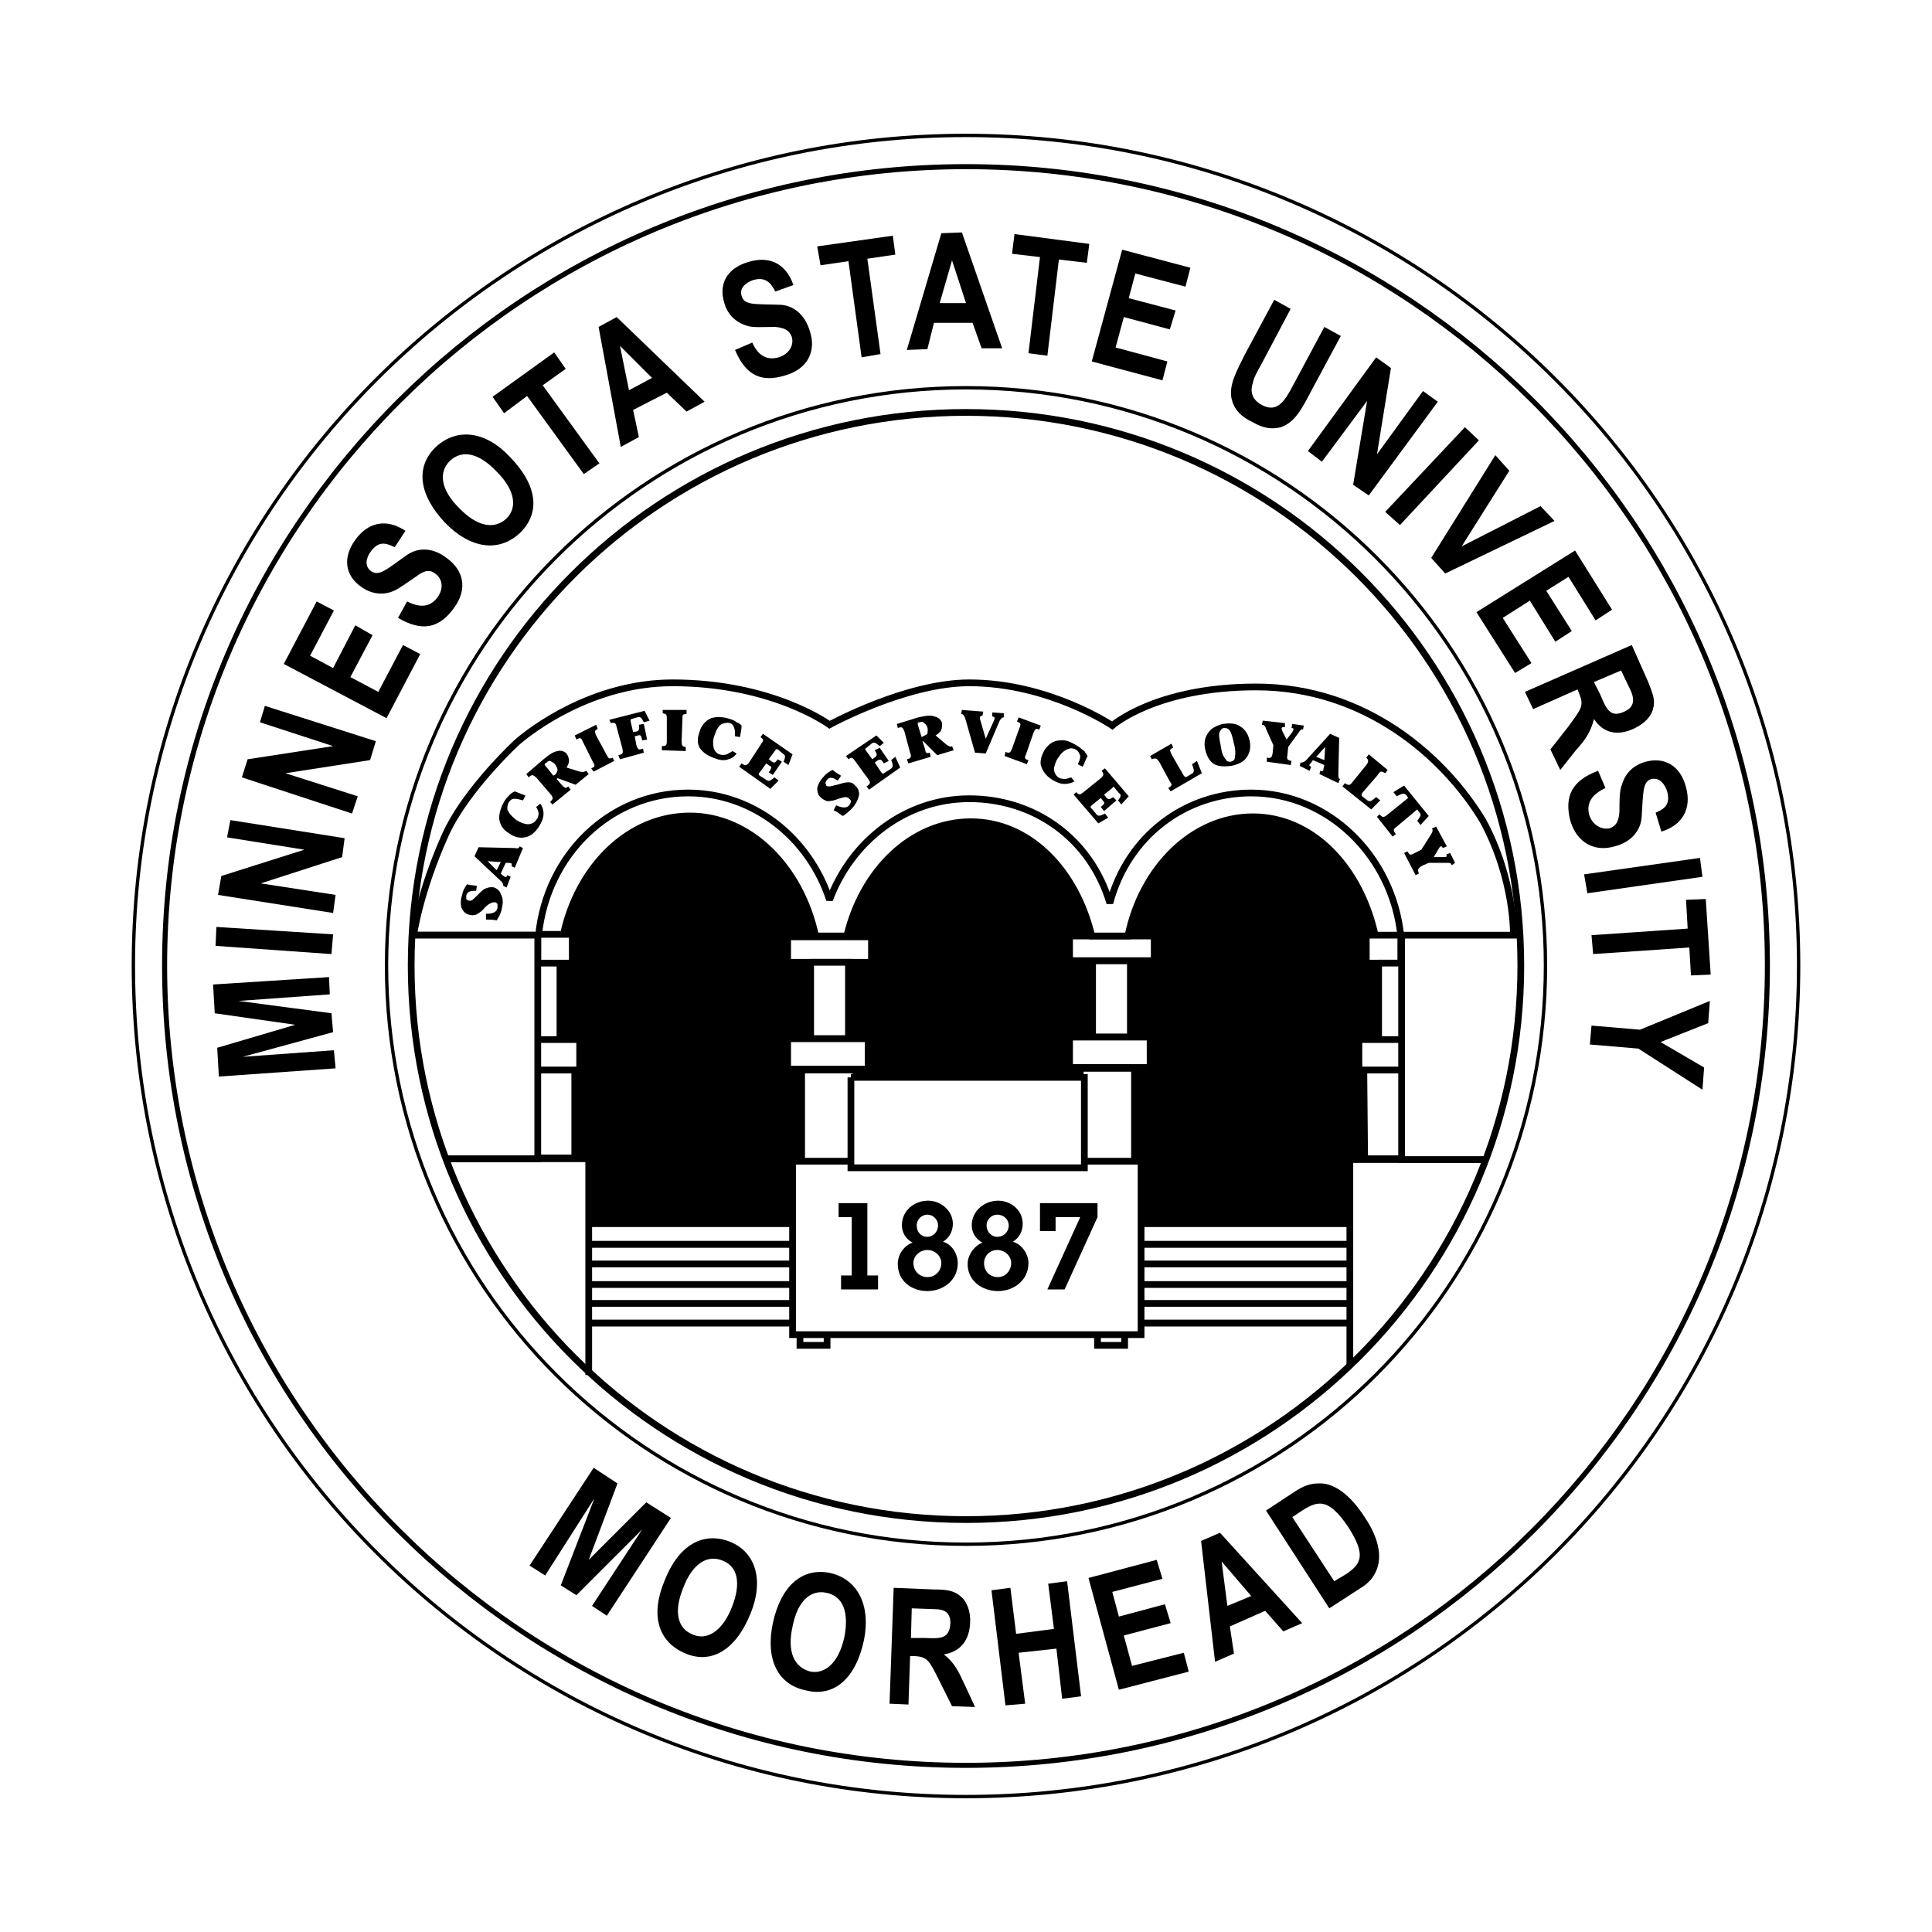 <?xml version="1.0" encoding="utf-8"?>
<!-- Generator: Adobe Illustrator 13.0.0, SVG Export Plug-In . SVG Version: 6.00 Build 14948)  -->
<!DOCTYPE svg PUBLIC "-//W3C//DTD SVG 1.0//EN" "http://www.w3.org/TR/2001/REC-SVG-20010904/DTD/svg10.dtd">
<svg version="1.0" id="Layer_1" xmlns="http://www.w3.org/2000/svg" xmlns:xlink="http://www.w3.org/1999/xlink" x="0px" y="0px"
	 width="192.756px" height="192.756px" viewBox="0 0 192.756 192.756" enable-background="new 0 0 192.756 192.756"
	 xml:space="preserve">
<g>
	<polygon fill-rule="evenodd" clip-rule="evenodd" fill="#FFFFFF" points="0,0 192.756,0 192.756,192.756 0,192.756 0,0 	"/>
	<polyline fill="none" stroke="#000000" stroke-width="0.786" stroke-miterlimit="2.613" points="79.485,138.488 80.141,132.748 
		106.383,135.535 105.809,141.275 	"/>
	<polygon fill-rule="evenodd" clip-rule="evenodd" points="95.64,132.338 93.672,129.057 95.968,126.68 94.738,126.188 
		93.18,127.99 92.114,125.941 90.392,126.188 91.95,128.975 89.49,131.682 90.72,132.256 92.605,130.123 93.918,132.584 
		95.64,132.338 	"/>
	<path fill-rule="evenodd" clip-rule="evenodd" d="M47.584,88.382c-0.492-0.082-0.82-0.082-0.984-0.164
		c-0.164,0.246-0.41,0.574-0.492,1.066c-0.165,0.492-0.165,0.902-0.082,1.23c0.164,0.41,0.41,0.656,0.738,0.738
		c0.328,0.082,0.492,0.082,0.738,0c0.328-0.164,0.656-0.41,0.902-0.738c0.246-0.246,0.41-0.328,0.574-0.41
		c0.164-0.082,0.246-0.082,0.41-0.082c0.082,0,0.164,0.082,0.246,0.164c0,0.164,0,0.246,0,0.41
		c-0.082,0.328-0.328,0.574-1.148,0.574v0.574c0.328,0,0.656,0,1.066,0.082c0.164-0.246,0.41-0.656,0.492-1.066
		c0.165-0.656,0.165-1.148-0.082-1.559c-0.082-0.328-0.41-0.574-0.656-0.656c-0.328-0.082-0.574,0-0.82,0.082
		s-0.41,0.246-0.902,0.738c-0.246,0.246-0.41,0.41-0.574,0.492c-0.082,0-0.164,0-0.246,0s-0.164-0.083-0.246-0.164
		c0-0.082,0-0.164,0-0.328c0.082-0.41,0.41-0.492,0.984-0.492L47.584,88.382L47.584,88.382z"/>
	<path fill-rule="evenodd" clip-rule="evenodd" d="M50.455,86.086h0.328c0.246,0,0.328,0.082,0.246,0.328l0.328,0.164l0.82-1.968
		l-0.328-0.165c-0.082,0.165-0.164,0.246-0.492,0.165l-3.608-0.082l-0.41,0.902l2.706,2.542c0.165,0.164,0.165,0.328,0.165,0.41
		l0.328,0.164l0.41-1.066l-0.328-0.164c-0.082,0.246-0.164,0.246-0.492,0l-0.164-0.165L50.455,86.086L50.455,86.086z M49.963,86.004
		l-0.41,0.82l-0.903-0.902l0,0L49.963,86.004L49.963,86.004z"/>
	<path fill-rule="evenodd" clip-rule="evenodd" d="M53.489,80.51c0.164,0.246,0.246,0.492,0.246,0.656
		c0,0.246-0.082,0.492-0.246,0.657c-0.164,0.246-0.492,0.41-0.82,0.41s-0.738-0.164-1.148-0.41c-0.41-0.329-0.738-0.657-0.902-1.066
		c0-0.246,0-0.492,0.164-0.738c0.164-0.246,0.328-0.328,0.574-0.328c0.246,0,0.492,0.082,0.82,0.164l0.246-0.492
		c-0.492-0.164-0.82-0.328-1.066-0.41c-0.164,0.082-0.328,0.164-0.492,0.328c-0.164,0.164-0.328,0.328-0.492,0.574
		c-0.41,0.656-0.574,1.312-0.574,1.804c0.082,0.656,0.411,1.148,0.984,1.477c0.574,0.41,1.065,0.492,1.558,0.41
		c0.574-0.083,1.066-0.492,1.477-1.148c0.246-0.41,0.41-0.82,0.41-1.23c0-0.328-0.082-0.656-0.328-0.984L53.489,80.51L53.489,80.51z
		"/>
	<path fill-rule="evenodd" clip-rule="evenodd" d="M56.523,76.574c0.165-0.247,0.247-0.493,0.247-0.657
		c0-0.246-0.082-0.492-0.247-0.738c-0.246-0.246-0.574-0.328-0.902-0.246c-0.41,0.083-0.82,0.328-1.394,0.82l-1.722,1.476
		l0.246,0.328c0.328-0.328,0.41-0.246,0.738,0l1.476,1.722c0.246,0.328,0.246,0.41-0.082,0.738l0.246,0.246l1.804-1.476
		l-0.246-0.328c-0.246,0.246-0.329,0.164-0.656-0.164l-0.492-0.574l0.082-0.082l1.804,0.656l1.312-1.066l-0.246-0.328
		c-0.164,0.082-0.246,0.165-0.656,0.082L56.523,76.574L56.523,76.574z M54.555,76.574c-0.246-0.247-0.246-0.329-0.164-0.411
		l0.164-0.082c0.083-0.164,0.246-0.164,0.328-0.164c0.164,0.083,0.328,0.164,0.492,0.328c0.165,0.246,0.246,0.41,0.246,0.574
		c0,0.164-0.082,0.246-0.164,0.41l-0.246,0.164L54.555,76.574L54.555,76.574z"/>
	<path fill-rule="evenodd" clip-rule="evenodd" d="M59.147,76c0.246,0.41,0.246,0.492-0.164,0.656l0.246,0.328l2.05-1.066
		l-0.164-0.328c-0.328,0.164-0.41,0.082-0.574-0.246l-1.066-1.968c-0.164-0.41-0.164-0.492,0.164-0.656l-0.164-0.41l-2.132,1.066
		l0.164,0.41c0.41-0.246,0.492-0.165,0.656,0.246L59.147,76L59.147,76z"/>
	<path fill-rule="evenodd" clip-rule="evenodd" d="M64.232,72.227L63.74,72.31c0.082,0.41,0,0.574-0.164,0.656l-0.41,0.082
		l-0.246-1.066c0-0.164,0-0.246,0.082-0.246l0.574-0.165c0.328-0.082,0.41,0,0.656,0.493l0.574-0.164l-0.492-0.984l-3.526,0.902
		l0.164,0.328c0.41-0.082,0.492,0,0.574,0.41l0.574,2.132c0.082,0.41,0.082,0.574-0.41,0.656l0.164,0.41l2.378-0.656l-0.082-0.41
		c-0.492,0.164-0.492,0.082-0.656-0.328l-0.164-0.902l0.328-0.082c0.246-0.082,0.328,0,0.41,0.492l0.493-0.082L64.232,72.227
		L64.232,72.227z"/>
	<path fill-rule="evenodd" clip-rule="evenodd" d="M66.528,73.949c0,0.41-0.082,0.492-0.492,0.492v0.41l2.378,0.082v-0.41
		c-0.328,0-0.41-0.164-0.41-0.574l0.083-2.214c0-0.411,0-0.492,0.41-0.492v-0.41h-2.378v0.328c0.41,0.083,0.41,0.164,0.41,0.575
		V73.949L66.528,73.949z"/>
	<path fill-rule="evenodd" clip-rule="evenodd" d="M73.088,74.933c-0.246,0.164-0.41,0.246-0.574,0.328
		c-0.246,0.083-0.492,0.083-0.739,0c-0.246-0.082-0.492-0.328-0.574-0.656c-0.082-0.41-0.082-0.82,0.082-1.23
		c0.164-0.492,0.41-0.984,0.738-1.148c0.246-0.082,0.492-0.164,0.82-0.082c0.246,0.082,0.328,0.246,0.41,0.492
		c0.082,0.164,0.082,0.492,0.082,0.82l0.492,0.083c0.082-0.492,0.164-0.82,0.164-1.148c-0.164-0.164-0.246-0.246-0.492-0.328
		c-0.164-0.164-0.41-0.246-0.656-0.328c-0.738-0.246-1.395-0.246-1.886-0.083c-0.574,0.247-0.984,0.738-1.148,1.312
		c-0.246,0.656-0.246,1.23,0,1.64c0.328,0.492,0.82,0.82,1.558,1.066c0.41,0.164,0.902,0.246,1.312,0.082
		c0.328-0.082,0.574-0.246,0.82-0.574L73.088,74.933L73.088,74.933z"/>
	<path fill-rule="evenodd" clip-rule="evenodd" d="M76.86,78.706l0.821-0.82l-0.41-0.328c-0.492,0.41-0.574,0.41-0.82,0.246
		l-0.656-0.41c-0.082-0.082-0.164-0.164,0-0.328l0.656-0.902l0.328,0.246c0.246,0.082,0.246,0.165-0.082,0.656l0.41,0.246L78.009,76
		l-0.41-0.247c-0.246,0.328-0.328,0.41-0.574,0.247l-0.328-0.247l0.656-0.902c0.082-0.082,0.082-0.164,0.246-0.082l0.492,0.41
		c0.246,0.165,0.328,0.247,0.082,0.821l0.492,0.328l0.41-1.066l-2.952-2.05l-0.246,0.328c0.328,0.246,0.328,0.328,0.082,0.656
		l-1.23,1.886c-0.246,0.328-0.41,0.328-0.738,0.082l-0.246,0.328L76.86,78.706L76.86,78.706z"/>
	<path fill-rule="evenodd" clip-rule="evenodd" d="M83.913,77.394c-0.41-0.246-0.656-0.41-0.82-0.574
		c-0.246,0.082-0.656,0.328-0.902,0.656c-0.41,0.41-0.574,0.82-0.656,1.148c0,0.41,0.082,0.738,0.41,0.984
		c0.164,0.164,0.41,0.246,0.574,0.328c0.41,0,0.738-0.082,1.148-0.246c0.328-0.082,0.492-0.164,0.738-0.164
		c0.082,0,0.246,0.082,0.328,0.164s0.164,0.164,0.164,0.246c0,0.164-0.082,0.246-0.164,0.41c-0.246,0.246-0.574,0.328-1.312,0
		l-0.246,0.492c0.328,0.164,0.574,0.328,0.902,0.574c0.328-0.164,0.656-0.492,0.984-0.82c0.41-0.492,0.574-0.902,0.656-1.312
		c0-0.41-0.164-0.738-0.41-0.902c-0.165-0.246-0.411-0.328-0.656-0.328c-0.328,0-0.574,0.082-1.148,0.246
		c-0.411,0.082-0.574,0.164-0.738,0.164s-0.246,0-0.328-0.082c0-0.082-0.082-0.164-0.082-0.246s0.082-0.246,0.164-0.328
		c0.246-0.328,0.574-0.246,1.066,0.082L83.913,77.394L83.913,77.394z"/>
	<path fill-rule="evenodd" clip-rule="evenodd" d="M89.817,76.574l-0.492-1.067l-0.41,0.328c0.246,0.574,0.164,0.739-0.082,0.902
		l-0.656,0.41c-0.082,0.082-0.082,0.082-0.246-0.082l-0.656-0.984l0.328-0.246c0.246-0.082,0.328-0.082,0.574,0.328l0.492-0.246
		l-0.902-1.312l-0.492,0.246c0.246,0.41,0.246,0.493,0.082,0.656l-0.328,0.246l-0.657-0.902c-0.082-0.082-0.082-0.164,0.083-0.246
		l0.492-0.41c0.246-0.164,0.328-0.164,0.82,0.246l0.41-0.328l-0.738-0.738l-3.034,2.05l0.246,0.328
		c0.328-0.246,0.41-0.164,0.656,0.164l1.312,1.804c0.246,0.328,0.246,0.492-0.164,0.738l0.246,0.328L89.817,76.574L89.817,76.574z"
		/>
	<path fill-rule="evenodd" clip-rule="evenodd" d="M93.344,73.375c0.247-0.164,0.492-0.328,0.574-0.574
		C94,72.555,94,72.31,94,72.146c-0.164-0.41-0.409-0.575-0.738-0.656c-0.41-0.165-0.902-0.082-1.64,0.082l-2.132,0.656l0.082,0.41
		c0.41-0.164,0.492-0.082,0.656,0.328l0.574,2.132c0.164,0.41,0.082,0.574-0.328,0.656l0.164,0.41l2.214-0.656l-0.082-0.41
		c-0.328,0.082-0.411,0.082-0.492-0.41l-0.246-0.738h0.082l1.394,1.395l1.64-0.493l-0.164-0.41
		c-0.082,0.082-0.246,0.082-0.574-0.164L93.344,73.375L93.344,73.375z M91.622,72.473c-0.082-0.246-0.082-0.328,0-0.41h0.165
		c0.164-0.083,0.328-0.083,0.41,0.082c0.163,0.082,0.246,0.246,0.328,0.41c0.082,0.328,0,0.492,0,0.656
		c-0.082,0.082-0.246,0.164-0.41,0.246L91.95,73.54L91.622,72.473L91.622,72.473z"/>
	<path fill-rule="evenodd" clip-rule="evenodd" d="M98.346,73.703L98.346,73.703l-0.573-1.968c0-0.246,0-0.328,0.246-0.328
		l0.081-0.41l-2.131-0.164l-0.083,0.41c0.246,0,0.246,0.082,0.41,0.41l0.984,3.444l1.065,0.082l1.395-3.28
		c0.164-0.247,0.246-0.329,0.41-0.329v-0.41l-1.148-0.082v0.41c0.164,0,0.328,0.082,0.164,0.41L98.346,73.703L98.346,73.703z"/>
	<path fill-rule="evenodd" clip-rule="evenodd" d="M100.97,74.688c-0.163,0.41-0.245,0.492-0.655,0.328l-0.082,0.41l2.214,0.82
		l0.164-0.41c-0.41-0.082-0.41-0.246-0.246-0.574l0.738-2.132c0.164-0.41,0.246-0.492,0.574-0.328l0.164-0.41l-2.215-0.82
		l-0.164,0.41c0.41,0.165,0.41,0.246,0.246,0.656L100.97,74.688L100.97,74.688z"/>
	<path fill-rule="evenodd" clip-rule="evenodd" d="M106.875,77.558c-0.246,0.082-0.492,0.164-0.656,0.164
		c-0.246,0-0.492-0.082-0.656-0.164c-0.246-0.246-0.41-0.492-0.41-0.902c0.082-0.328,0.164-0.738,0.492-1.148
		c0.246-0.41,0.656-0.738,1.066-0.82c0.164-0.082,0.492,0,0.737,0.164c0.165,0.165,0.246,0.328,0.328,0.575
		c0,0.246-0.082,0.492-0.246,0.82l0.492,0.246c0.246-0.492,0.328-0.82,0.492-1.066c-0.082-0.165-0.246-0.329-0.328-0.493
		c-0.246-0.164-0.41-0.328-0.656-0.492c-0.655-0.41-1.229-0.656-1.722-0.574c-0.656,0-1.148,0.328-1.559,0.902
		c-0.327,0.574-0.491,1.066-0.409,1.558c0.164,0.574,0.492,1.066,1.147,1.476c0.41,0.246,0.82,0.41,1.23,0.41
		c0.328,0,0.656-0.082,0.984-0.246L106.875,77.558L106.875,77.558z"/>
	<path fill-rule="evenodd" clip-rule="evenodd" d="M109.581,82.15l0.984-0.574l-0.328-0.41c-0.574,0.328-0.738,0.246-0.902,0
		l-0.492-0.574c-0.082-0.082-0.082-0.082,0.082-0.246l0.902-0.738l0.246,0.328c0.164,0.164,0.164,0.246-0.246,0.574l0.328,0.41
		l1.229-1.066l-0.328-0.328c-0.327,0.246-0.491,0.246-0.655,0.082l-0.246-0.328l0.819-0.656c0.082-0.164,0.164-0.164,0.246,0
		l0.41,0.492c0.246,0.164,0.246,0.328-0.082,0.738l0.328,0.41l0.738-0.82l-2.378-2.788l-0.328,0.246
		c0.246,0.328,0.246,0.41-0.082,0.738l-1.723,1.394c-0.328,0.246-0.41,0.328-0.737,0l-0.246,0.246L109.581,82.15L109.581,82.15z"/>
	<path fill-rule="evenodd" clip-rule="evenodd" d="M119.422,75.917l-0.492,0.328c0.246,0.656,0.246,0.82-0.082,0.984l-0.41,0.246
		c-0.164,0.082-0.164,0.082-0.328-0.082l-1.23-2.132c-0.163-0.41-0.246-0.492,0.164-0.656l-0.164-0.41l-2.132,1.23l0.164,0.328
		c0.41-0.164,0.492-0.082,0.738,0.247l1.066,1.968c0.245,0.328,0.245,0.41-0.164,0.656l0.246,0.328l3.115-1.804L119.422,75.917
		L119.422,75.917z"/>
	<path fill-rule="evenodd" clip-rule="evenodd" d="M122.866,76.41c0.737-0.164,1.229-0.41,1.558-0.902
		c0.246-0.41,0.41-0.902,0.246-1.64c-0.164-0.738-0.574-1.23-1.066-1.476c-0.41-0.246-0.983-0.246-1.64-0.164
		c-0.574,0.164-1.066,0.41-1.312,0.738c-0.41,0.492-0.573,1.066-0.41,1.804c0.164,0.738,0.492,1.23,0.902,1.476
		C121.636,76.492,122.21,76.492,122.866,76.41L122.866,76.41L122.866,76.41z M122.128,72.637c0.164,0,0.328,0,0.492,0.164
		s0.327,0.574,0.492,1.394c0.163,0.574,0.163,1.066,0.081,1.395c0,0.246-0.163,0.328-0.409,0.41c-0.164,0-0.41,0-0.492-0.247
		c-0.246-0.246-0.41-0.656-0.492-1.312c-0.164-0.82-0.246-1.23-0.082-1.476c0.082-0.164,0.164-0.246,0.328-0.328H122.128
		L122.128,72.637z"/>
	<path fill-rule="evenodd" clip-rule="evenodd" d="M127.048,74.359l-0.082,0.82c-0.082,0.411-0.164,0.492-0.573,0.411V76
		l2.378,0.328l0.082-0.41c-0.41-0.082-0.492-0.164-0.41-0.574l0.082-0.82l1.065-1.476c0.164-0.246,0.246-0.328,0.41-0.246
		l0.082-0.41l-1.147-0.164l-0.082,0.41c0.246,0,0.246,0.082,0.082,0.41l-0.574,0.738l0,0l-0.41-0.82
		c-0.164-0.328-0.082-0.492,0.246-0.41v-0.41l-2.214-0.246l-0.082,0.41c0.164,0,0.327,0.082,0.41,0.41L127.048,74.359
		L127.048,74.359z"/>
	<path fill-rule="evenodd" clip-rule="evenodd" d="M132.132,76.328l-0.081,0.328c0,0.246-0.082,0.328-0.328,0.246l-0.082,0.328
		l1.886,0.902l0.164-0.41c-0.164-0.082-0.164-0.164-0.164-0.492l0.082-3.608l-0.901-0.41l-2.461,2.706
		c-0.246,0.164-0.328,0.164-0.492,0.164l-0.082,0.328l0.984,0.492l0.164-0.41c-0.246-0.082-0.246-0.164,0-0.41l0.164-0.246
		L132.132,76.328L132.132,76.328z M132.132,75.835l-0.819-0.328l0.901-0.984l0,0L132.132,75.835L132.132,75.835z"/>
	<path fill-rule="evenodd" clip-rule="evenodd" d="M137.709,79.854l-0.41-0.328c-0.574,0.492-0.656,0.492-0.984,0.246l-0.41-0.328
		c-0.082-0.082-0.082-0.082,0-0.328l1.559-1.804c0.246-0.41,0.328-0.41,0.738-0.164l0.245-0.328l-1.886-1.559l-0.246,0.329
		c0.246,0.246,0.246,0.41,0,0.738l-1.395,1.722c-0.245,0.328-0.409,0.328-0.737,0.082l-0.246,0.328l2.87,2.296L137.709,79.854
		L137.709,79.854z"/>
	<path fill-rule="evenodd" clip-rule="evenodd" d="M141.399,80.756l0.164,0.246c0.246,0.246,0.246,0.328-0.164,0.902l0.327,0.41
		l0.82-0.902l-2.46-3.034l-1.066,0.656l0.328,0.41c0.656-0.328,0.738-0.328,0.984-0.082l0.164,0.246l-2.132,1.722
		c-0.328,0.246-0.41,0.246-0.738-0.082l-0.246,0.246l1.558,1.968l0.328-0.246c-0.328-0.41-0.246-0.492,0.082-0.738L141.399,80.756
		L141.399,80.756z"/>
	<path fill-rule="evenodd" clip-rule="evenodd" d="M141.81,84.774l-0.656,0.328c-0.41,0.246-0.492,0.246-0.738-0.164l-0.328,0.164
		l1.148,2.215l0.328-0.165c-0.164-0.41-0.082-0.492,0.246-0.738l0.737-0.328h1.805c0.328,0,0.41,0,0.492,0.246l0.327-0.246
		l-0.491-0.984l-0.41,0.164c0.164,0.164,0.082,0.246-0.246,0.246h-0.984l0,0l0.492-0.82c0.164-0.328,0.328-0.328,0.41-0.082
		l0.41-0.165l-1.066-1.968l-0.41,0.164c0.082,0.165,0.082,0.329-0.082,0.574L141.81,84.774L141.81,84.774z"/>
	<path fill-rule="evenodd" clip-rule="evenodd" stroke="#000000" stroke-width="0.335" stroke-miterlimit="2.613" d="
		M55.375,91.827c0,0,4.265-10.743,10.825-10.989c6.561-0.164,12.301,2.296,14.843,7.544c2.542,5.249,0.492,36.903,0.492,36.903
		l-25.258,0.328L55.375,91.827L55.375,91.827z"/>
	<path fill-rule="evenodd" clip-rule="evenodd" stroke="#000000" stroke-width="0.335" stroke-miterlimit="2.613" d="
		M83.011,92.811c0,0,4.264-10.743,10.825-10.907c6.561-0.246,12.301,2.296,14.843,7.545c2.542,5.166,0.492,36.903,0.492,36.903
		l-25.339,0.328L83.011,92.811L83.011,92.811z"/>
	<path fill-rule="evenodd" clip-rule="evenodd" stroke="#000000" stroke-width="0.335" stroke-miterlimit="2.613" d="
		M111.303,91.499c0,0,4.183-10.743,10.743-10.989s12.301,2.296,14.843,7.545c2.542,5.248,0.492,36.902,0.492,36.902l-25.258,0.328
		L111.303,91.499L111.303,91.499z"/>
	<path fill="none" stroke="#000000" stroke-width="0.504" stroke-miterlimit="2.613" d="M16.422,96.337
		c0-44.037,35.836-79.71,79.956-79.71s79.955,35.673,79.955,79.71c0,44.12-35.836,79.792-79.955,79.792
		S16.422,140.457,16.422,96.337L16.422,96.337z"/>
	<polygon fill-rule="evenodd" clip-rule="evenodd" fill="#FFFFFF" points="58.409,129.959 135.331,129.959 135.331,132.01 
		58.409,132.01 58.409,129.959 	"/>
	<polyline fill="none" stroke="#000000" stroke-width="0.671" stroke-miterlimit="2.613" points="58.409,129.959 135.331,129.959 
		135.331,132.01 58.409,132.01 58.409,129.959 	"/>
	<polygon fill-rule="evenodd" clip-rule="evenodd" fill="#FFFFFF" points="58.246,128.074 135.085,128.074 135.085,130.041 
		58.246,130.041 58.246,128.074 	"/>
	<polyline fill="none" stroke="#000000" stroke-width="0.671" stroke-miterlimit="2.613" points="58.246,128.074 135.085,128.074 
		135.085,130.041 58.246,130.041 58.246,128.074 	"/>
	<polygon fill-rule="evenodd" clip-rule="evenodd" fill="#FFFFFF" points="57.917,124.137 134.839,124.137 134.839,126.188 
		57.917,126.188 57.917,124.137 	"/>
	<polyline fill="none" stroke="#000000" stroke-width="0.671" stroke-miterlimit="2.613" points="57.917,124.137 134.839,124.137 
		134.839,126.188 57.917,126.188 57.917,124.137 	"/>
	<polygon fill-rule="evenodd" clip-rule="evenodd" fill="#FFFFFF" points="58.246,126.105 135.166,126.105 135.166,128.156 
		58.246,128.156 58.246,126.105 	"/>
	<polyline fill="none" stroke="#000000" stroke-width="0.671" stroke-miterlimit="2.613" points="58.246,126.105 135.166,126.105 
		135.166,128.156 58.246,128.156 58.246,126.105 	"/>
	<polygon fill-rule="evenodd" clip-rule="evenodd" fill="#FFFFFF" points="58.409,122.086 135.249,122.086 135.249,124.137 
		58.409,124.137 58.409,122.086 	"/>
	<polyline fill="none" stroke="#000000" stroke-width="0.671" stroke-miterlimit="2.613" points="58.409,122.086 135.249,122.086 
		135.249,124.137 58.409,124.137 58.409,122.086 	"/>
	<path fill-rule="evenodd" clip-rule="evenodd" fill="#FFFFFF" d="M57.261,132.01h78.561v3.068
		c-10.05,10.199-24.022,16.531-39.444,16.531c-15.278,0-29.104-6.18-39.117-16.166V132.01L57.261,132.01z"/>
	<path fill="none" stroke="#000000" stroke-width="0.671" stroke-miterlimit="2.613" d="M57.261,132.01h78.561v3.068
		 M57.261,135.443v-3.434"/>
	<polygon fill-rule="evenodd" clip-rule="evenodd" fill="#FFFFFF" points="109.499,132.83 112.205,132.83 112.205,134.225 
		109.499,134.225 109.499,132.83 	"/>
	<polyline fill="none" stroke="#000000" stroke-width="0.671" stroke-miterlimit="2.613" points="109.499,132.83 112.205,132.83 
		112.205,134.225 109.499,134.225 109.499,132.83 	"/>
	<polygon fill-rule="evenodd" clip-rule="evenodd" fill="#FFFFFF" points="79.813,132.83 82.519,132.83 82.519,134.225 
		79.813,134.225 79.813,132.83 	"/>
	<polyline fill="none" stroke="#000000" stroke-width="0.671" stroke-miterlimit="2.613" points="79.813,132.83 82.519,132.83 
		82.519,134.225 79.813,134.225 79.813,132.83 	"/>
	<polygon fill-rule="evenodd" clip-rule="evenodd" fill="#FFFFFF" points="107.776,106.588 113.189,106.588 113.189,116.018 
		107.776,116.018 107.776,106.588 	"/>
	<polyline fill="none" stroke="#000000" stroke-width="0.671" stroke-miterlimit="2.613" points="107.776,106.588 
		113.189,106.588 113.189,116.018 107.776,116.018 107.776,106.588 	"/>
	<polygon fill-rule="evenodd" clip-rule="evenodd" fill="#FFFFFF" points="109.007,95.845 112.778,95.845 112.778,103.471 
		109.007,103.471 109.007,95.845 	"/>
	<polyline fill="none" stroke="#000000" stroke-width="0.671" stroke-miterlimit="2.613" points="109.007,95.845 112.778,95.845 
		112.778,103.471 109.007,103.471 109.007,95.845 	"/>
	<polygon fill-rule="evenodd" clip-rule="evenodd" fill="#FFFFFF" points="106.711,103.471 114.747,103.471 114.747,106.506 
		106.711,106.506 106.711,103.471 	"/>
	<polyline fill="none" stroke="#000000" stroke-width="0.671" stroke-miterlimit="2.613" points="106.711,103.471 
		114.747,103.471 114.747,106.506 106.711,106.506 106.711,103.471 	"/>
	<polygon fill-rule="evenodd" clip-rule="evenodd" fill="#FFFFFF" points="106.711,93.385 115.157,93.385 115.157,95.845 
		106.711,95.845 106.711,93.385 	"/>
	<polyline fill="none" stroke="#000000" stroke-width="0.671" stroke-miterlimit="2.613" points="106.711,93.385 115.157,93.385 
		115.157,95.845 106.711,95.845 106.711,93.385 	"/>
	<polygon fill-rule="evenodd" clip-rule="evenodd" fill="#FFFFFF" points="79.978,106.752 85.389,106.752 85.389,116.182 
		79.978,116.182 79.978,106.752 	"/>
	<polyline fill="none" stroke="#000000" stroke-width="0.671" stroke-miterlimit="2.613" points="79.978,106.752 85.389,106.752 
		85.389,116.182 79.978,116.182 79.978,106.752 	"/>
	<polygon fill-rule="evenodd" clip-rule="evenodd" fill="#FFFFFF" points="78.583,93.467 86.947,93.467 86.947,96.009 
		78.583,96.009 78.583,93.467 	"/>
	<polyline fill="none" stroke="#000000" stroke-width="0.671" stroke-miterlimit="2.613" points="78.583,93.467 86.947,93.467 
		86.947,96.009 78.583,96.009 78.583,93.467 	"/>
	<polygon fill-rule="evenodd" clip-rule="evenodd" fill="#FFFFFF" points="80.879,96.009 84.651,96.009 84.651,103.635 
		80.879,103.635 80.879,96.009 	"/>
	<polyline fill="none" stroke="#000000" stroke-width="0.671" stroke-miterlimit="2.613" points="80.879,96.009 84.651,96.009 
		84.651,103.635 80.879,103.635 80.879,96.009 	"/>
	<polygon fill-rule="evenodd" clip-rule="evenodd" fill="#FFFFFF" points="78.583,103.635 86.619,103.635 86.619,106.67 
		78.583,106.67 78.583,103.635 	"/>
	<polyline fill="none" stroke="#000000" stroke-width="0.671" stroke-miterlimit="2.613" points="78.583,103.635 86.619,103.635 
		86.619,106.67 78.583,106.67 78.583,103.635 	"/>
	<polygon fill-rule="evenodd" clip-rule="evenodd" fill="#FFFFFF" points="55.867,96.009 55.867,103.799 52.997,103.719 
		52.833,95.845 55.867,96.009 	"/>
	<path fill="none" stroke="#000000" stroke-width="0.671" stroke-miterlimit="2.613" d="M55.867,96.009v7.79l-2.87-0.08
		l-0.164-7.874L55.867,96.009 M139.841,93.385h11.153c0,0,0.164-5.576-3.035-11.481c-3.854-6.396-11.727-13.367-22.633-13.367
		c-10.005,0-14.352,3.854-14.352,3.854s-6.314-4.264-14.269-4.264c-6.314,0-13.941,4.183-13.941,4.183s-5.659-4.183-15.663-4.183
		c-7.955,0-14.105,4.674-15.581,5.987c-1.394,1.312-5.331,5.33-7.052,9.102c-2.624,5.823-3.199,10.087-3.199,10.087h12.383"/>
	<path fill-rule="evenodd" clip-rule="evenodd" fill="#FFFFFF" d="M84.487,93.385c1.558-6.561,6.479-11.399,12.383-11.399
		c5.822,0,10.497,4.838,12.055,11.399h3.608c1.395-6.806,6.479-11.891,12.465-11.891s10.742,5.085,12.219,11.891h2.542
		c-0.82-7.955-7.216-14.269-14.925-14.269c-6.561,0-12.301,4.265-14.104,10.989c-1.969-6.56-7.627-10.415-14.023-10.415
		c-6.314,0-11.727,4.182-13.941,10.086c-2.05-6.232-7.626-10.661-14.105-10.661c-7.791,0-14.105,6.15-14.925,14.187h2.46
		c1.476-6.888,6.561-11.891,12.629-11.891c5.986,0,11.071,5.084,12.547,11.973H84.487L84.487,93.385z"/>
	<path fill="none" stroke="#000000" stroke-width="0.671" stroke-miterlimit="2.613" d="M84.487,93.385
		c1.558-6.561,6.479-11.399,12.383-11.399c5.822,0,10.497,4.838,12.055,11.399h3.608c1.395-6.806,6.479-11.891,12.465-11.891
		s10.742,5.085,12.219,11.891h2.542c-0.82-7.955-7.216-14.269-14.925-14.269c-6.561,0-12.301,4.265-14.104,10.989
		c-1.969-6.56-7.627-10.415-14.023-10.415c-6.314,0-11.727,4.182-13.941,10.086c-2.05-6.232-7.626-10.661-14.105-10.661
		c-7.791,0-14.105,6.15-14.925,14.187h2.46c1.476-6.888,6.561-11.891,12.629-11.891c5.986,0,11.071,5.084,12.547,11.973H84.487"/>
	<polygon fill-rule="evenodd" clip-rule="evenodd" fill="#FFFFFF" points="53.653,93.221 57.098,93.221 57.098,96.091 
		53.653,96.091 53.653,93.221 	"/>
	<polyline fill="none" stroke="#000000" stroke-width="0.671" stroke-miterlimit="2.613" points="53.653,93.221 57.098,93.221 
		57.098,96.091 53.653,96.091 53.653,93.221 	"/>
	<path fill-rule="evenodd" clip-rule="evenodd" fill="#FFFFFF" d="M58.737,115.607H44.485c3.043,8.168,7.965,15.42,14.241,21.24
		h0.011V115.607L58.737,115.607z"/>
	<path fill="none" stroke="#000000" stroke-width="0.671" stroke-miterlimit="2.613" d="M58.737,115.607H44.485 M58.726,136.848
		h0.011v-21.24"/>
	<polygon fill-rule="evenodd" clip-rule="evenodd" fill="#FFFFFF" points="53.161,115.527 57.344,115.527 57.344,106.752 
		53.161,106.752 53.161,115.527 	"/>
	<polyline fill="none" stroke="#000000" stroke-width="0.671" stroke-miterlimit="2.613" points="53.161,115.527 57.344,115.527 
		57.344,106.752 53.161,106.752 53.161,115.527 	"/>
	<polygon fill-rule="evenodd" clip-rule="evenodd" fill="#FFFFFF" points="52.997,103.719 57.835,103.719 57.835,106.752 
		53.161,106.752 52.997,103.719 	"/>
	<polyline fill="none" stroke="#000000" stroke-width="0.671" stroke-miterlimit="2.613" points="52.997,103.719 57.835,103.719 
		57.835,106.752 53.161,106.752 52.997,103.719 	"/>
	<path fill-rule="evenodd" clip-rule="evenodd" fill="#FFFFFF" d="M44.485,115.607h9.168V93.303H41.108
		c-0.055,1.004-0.084,2.016-0.084,3.034C41.024,103.113,42.248,109.607,44.485,115.607L44.485,115.607z"/>
	<polyline fill="none" stroke="#000000" stroke-width="0.671" stroke-miterlimit="2.613" points="44.485,115.607 53.653,115.607 
		53.653,93.303 41.108,93.303 	"/>
	<polygon fill-rule="evenodd" clip-rule="evenodd" fill="#FFFFFF" points="136.314,96.091 139.759,96.091 139.759,93.303 
		136.314,93.303 136.314,96.091 	"/>
	<polyline fill="none" stroke="#000000" stroke-width="0.671" stroke-miterlimit="2.613" points="136.314,96.091 139.759,96.091 
		139.759,93.303 136.314,93.303 136.314,96.091 	"/>
	<path fill-rule="evenodd" clip-rule="evenodd" fill="#FFFFFF" d="M134.675,115.689h13.555c-2.942,7.838-7.616,14.834-13.555,20.521
		V115.689L134.675,115.689z"/>
	<path fill="none" stroke="#000000" stroke-width="0.671" stroke-miterlimit="2.613" d="M134.675,115.689h13.555 M134.675,136.211
		v-20.521"/>
	<polygon fill-rule="evenodd" clip-rule="evenodd" fill="#FFFFFF" points="137.545,96.091 137.545,103.799 140.415,103.719 
		140.579,96.091 137.545,96.091 	"/>
	<polyline fill="none" stroke="#000000" stroke-width="0.671" stroke-miterlimit="2.613" points="137.545,96.091 137.545,103.799 
		140.415,103.719 140.579,96.091 137.545,96.091 	"/>
	<polygon fill-rule="evenodd" clip-rule="evenodd" fill="#FFFFFF" points="136.068,106.752 140.251,106.752 140.251,115.607 
		136.151,115.607 136.068,106.752 	"/>
	<polyline fill="none" stroke="#000000" stroke-width="0.671" stroke-miterlimit="2.613" points="136.068,106.752 
		140.251,106.752 140.251,115.607 136.151,115.607 136.068,106.752 	"/>
	<polygon fill-rule="evenodd" clip-rule="evenodd" fill="#FFFFFF" points="140.497,103.719 135.577,103.719 135.577,106.752 
		140.251,106.752 140.497,103.719 	"/>
	<polyline fill="none" stroke="#000000" stroke-width="0.671" stroke-miterlimit="2.613" points="140.497,103.719 
		135.577,103.719 135.577,106.752 140.251,106.752 140.497,103.719 	"/>
	<path fill-rule="evenodd" clip-rule="evenodd" fill="#FFFFFF" d="M148.229,115.689h-8.389V93.303h11.806
		c0.055,1.004,0.085,2.016,0.085,3.034C151.731,103.145,150.49,109.666,148.229,115.689L148.229,115.689z"/>
	<polyline fill="none" stroke="#000000" stroke-width="0.671" stroke-miterlimit="2.613" points="148.229,115.689 
		139.841,115.689 139.841,93.303 151.646,93.303 	"/>
	<polygon fill-rule="evenodd" clip-rule="evenodd" fill="#FFFFFF" points="79.075,115.854 113.846,115.854 113.846,133.158 
		79.075,133.158 79.075,115.854 	"/>
	<polyline fill="none" stroke="#000000" stroke-width="0.671" stroke-miterlimit="2.613" points="79.075,115.854 113.846,115.854 
		113.846,133.158 79.075,133.158 79.075,115.854 	"/>
	<polygon fill-rule="evenodd" clip-rule="evenodd" fill="#FFFFFF" points="84.897,107.49 108.187,107.49 108.187,116.51 
		84.897,116.51 84.897,107.49 	"/>
	<path fill="none" stroke="#000000" stroke-width="0.671" stroke-miterlimit="2.613" d="M84.897,107.49h23.29v9.02h-23.29V107.49
		 M41.024,96.337c0-30.506,24.766-55.189,55.354-55.189s55.354,24.683,55.354,55.189c0,30.507-24.766,55.272-55.354,55.272
		S41.024,126.844,41.024,96.337L41.024,96.337z"/>
	<polygon fill-rule="evenodd" clip-rule="evenodd" points="86.537,120.037 83.667,120.037 83.667,121.432 84.979,121.432 
		84.979,127.254 83.913,127.254 83.913,128.646 87.604,128.646 87.604,127.254 86.537,127.254 86.537,120.037 	"/>
	<path fill-rule="evenodd" clip-rule="evenodd" d="M94.082,123.891c0.656-0.41,0.984-1.066,0.984-1.805
		c0-1.311-1.23-2.295-2.46-2.295c-1.394,0-2.624,0.984-2.624,2.459c0,0.738,0.41,1.395,1.066,1.723
		c-0.902,0.328-1.477,1.23-1.477,2.133c0,1.721,1.395,2.705,2.953,2.705c1.558,0,3.034-1.064,3.034-2.787
		C95.558,125.121,94.984,124.137,94.082,123.891L94.082,123.891z M92.524,127.418c-0.738,0-1.394-0.574-1.394-1.395
		c0-0.738,0.656-1.312,1.394-1.312s1.394,0.574,1.394,1.312S93.344,127.418,92.524,127.418L92.524,127.418z M92.524,123.398
		c-0.656,0-1.066-0.492-1.066-1.148c0-0.572,0.492-1.064,1.066-1.064c0.574,0,1.066,0.492,1.066,1.064
		C93.59,122.906,93.098,123.398,92.524,123.398L92.524,123.398z"/>
	<path fill-rule="evenodd" clip-rule="evenodd" d="M101.053,123.891c0.655-0.41,0.983-1.066,0.983-1.805
		c0-1.311-1.147-2.295-2.46-2.295s-2.624,0.984-2.624,2.459c0,0.738,0.41,1.395,1.066,1.723c-0.82,0.328-1.477,1.23-1.477,2.133
		c0,1.721,1.477,2.705,3.034,2.705s3.034-1.064,3.034-2.787C102.61,125.121,101.954,124.137,101.053,123.891L101.053,123.891z
		 M99.576,127.418c-0.82,0-1.395-0.574-1.395-1.395c0-0.738,0.574-1.312,1.312-1.312s1.395,0.574,1.395,1.312
		S100.314,127.418,99.576,127.418L99.576,127.418z M99.494,123.398c-0.574,0-1.065-0.492-1.065-1.148
		c0-0.572,0.491-1.064,1.065-1.064c0.656,0,1.148,0.492,1.148,1.064C100.643,122.906,100.15,123.398,99.494,123.398L99.494,123.398z
		"/>
	<polygon fill-rule="evenodd" clip-rule="evenodd" points="103.759,120.037 103.759,122.824 105.316,122.824 105.316,121.432 
		107.776,121.432 104.496,128.646 106.219,128.646 109.499,121.432 109.499,120.037 103.759,120.037 	"/>
	<polygon fill-rule="evenodd" clip-rule="evenodd" points="33.315,104.783 24.213,105.439 33.234,102.979 33.07,101.094 
		23.803,99.863 32.906,99.207 32.824,97.484 21.261,98.223 21.425,101.094 29.461,102.242 21.671,104.537 21.835,107.408 
		33.48,106.588 33.315,104.783 	"/>
	<polygon fill-rule="evenodd" clip-rule="evenodd" points="33.234,93.221 21.589,92.482 21.507,94.369 33.07,95.189 33.234,93.221 	
		"/>
	<polygon fill-rule="evenodd" clip-rule="evenodd" points="33.48,89.285 26.017,88.136 34.136,85.512 34.382,83.626 22.983,81.822 
		22.655,83.544 30.364,84.774 22.081,87.398 21.753,89.285 33.234,91.089 33.48,89.285 	"/>
	<polygon fill-rule="evenodd" clip-rule="evenodd" points="35.694,79.444 28.478,77.147 36.924,75.835 37.498,73.949 26.427,70.423 
		25.935,72.063 33.234,74.441 24.705,75.753 24.131,77.558 35.12,81.166 35.694,79.444 	"/>
	<polygon fill-rule="evenodd" clip-rule="evenodd" points="41.926,65.257 40.204,64.354 37.744,69.029 34.956,67.553 37.17,63.371 
		35.448,62.386 33.234,66.651 30.938,65.421 33.315,60.91 31.594,60.008 28.313,66.241 38.564,71.653 41.926,65.257 	"/>
	<path fill-rule="evenodd" clip-rule="evenodd" d="M40.45,52.956c-1.886-1.23-3.69-0.902-5.002,0.902
		c-1.312,1.804-0.984,3.608,0.574,4.674c0.984,0.738,2.214,0.902,3.28,0.41c0.574-0.247,1.312-0.82,2.296-1.476
		c0.738-0.574,1.312-0.656,1.804-0.246c0.738,0.492,0.902,1.476,0.246,2.378c-0.738,0.984-1.722,1.066-3.034,0.41l-0.902,1.64
		c2.378,1.394,4.1,1.066,5.576-0.984c1.394-1.886,0.984-3.772-0.738-5.002c-1.394-1.066-2.87-1.066-4.018-0.246
		c-1.968,1.394-2.706,2.132-3.526,1.558c-0.656-0.492-0.492-1.312,0-1.968c0.738-0.984,1.395-0.902,2.378-0.41L40.45,52.956
		L40.45,52.956z"/>
	<path fill-rule="evenodd" clip-rule="evenodd" d="M44.386,52.136c2.542,2.625,5.413,3.034,7.545,0.984
		c1.968-1.968,1.722-4.674-1.066-7.544c-2.378-2.542-5.249-2.952-7.38-0.984C41.434,46.559,41.762,49.347,44.386,52.136
		L44.386,52.136z M45.781,50.66c-1.804-1.804-2.05-3.526-0.902-4.674c1.23-1.148,2.871-0.82,4.675,1.066
		c1.886,1.886,2.049,3.608,0.984,4.674C49.307,52.874,47.584,52.546,45.781,50.66L45.781,50.66z"/>
	<polygon fill-rule="evenodd" clip-rule="evenodd" points="59.803,46.231 54.145,38.441 56.441,36.801 55.293,35.161 49.143,39.589 
		50.291,41.229 52.587,39.507 58.246,47.298 59.803,46.231 	"/>
	<path fill-rule="evenodd" clip-rule="evenodd" d="M61.526,31.634l-1.804,0.984l2.214,11.973l1.804-0.984l-0.574-2.707l3.362-1.722
		l1.968,1.886l1.804-0.984L61.526,31.634L61.526,31.634z M62.756,38.933l-0.902-4.428l3.199,3.198L62.756,38.933L62.756,38.933z"/>
	<path fill-rule="evenodd" clip-rule="evenodd" d="M79.157,28.436c-0.738-2.132-2.378-2.952-4.51-2.296
		c-2.214,0.656-2.952,2.296-2.378,4.1c0.328,1.148,1.148,1.968,2.378,2.296c0.574,0.164,1.558,0.082,2.706,0.082
		c0.902,0.082,1.395,0.328,1.64,0.984c0.246,0.82-0.246,1.722-1.312,2.05c-1.148,0.328-2.05-0.164-2.625-1.476l-1.722,0.738
		c1.066,2.542,2.624,3.28,5.002,2.542c2.296-0.656,3.117-2.46,2.46-4.428c-0.492-1.641-1.64-2.625-3.116-2.625
		c-2.379-0.082-3.444,0.082-3.69-0.902c-0.246-0.738,0.41-1.312,1.148-1.558c1.148-0.329,1.722,0.164,2.214,1.147L79.157,28.436
		L79.157,28.436z"/>
	<polygon fill-rule="evenodd" clip-rule="evenodd" points="87.85,35.324 86.537,25.812 89.325,25.402 89.079,23.516 81.535,24.582 
		81.863,26.468 84.651,26.058 85.963,35.652 87.85,35.324 	"/>
	<path fill-rule="evenodd" clip-rule="evenodd" d="M95.968,23.188l-2.05,0.082l-3.444,11.645l2.05-0.082l0.656-2.625h3.854
		l0.901,2.542h2.051L95.968,23.188L95.968,23.188z M93.754,30.24l1.23-4.264l1.394,4.264H93.754L93.754,30.24z"/>
	<polygon fill-rule="evenodd" clip-rule="evenodd" points="104.496,35.489 105.645,25.894 108.433,26.222 108.679,24.335 
		101.216,23.352 100.97,25.32 103.759,25.648 102.61,35.243 104.496,35.489 	"/>
	<polygon fill-rule="evenodd" clip-rule="evenodd" points="115.978,37.949 116.469,36.062 111.303,34.668 112.123,31.634 
		116.716,32.864 117.289,30.979 112.615,29.749 113.271,27.288 118.273,28.6 118.766,26.714 111.959,24.91 108.925,36.062 
		115.978,37.949 	"/>
	<path fill-rule="evenodd" clip-rule="evenodd" d="M124.178,35.407c-0.902,1.804-1.558,3.034-1.312,4.346
		c0.246,1.066,0.901,1.804,2.132,2.378c0.984,0.574,1.886,0.738,2.788,0.492c1.395-0.492,2.05-1.722,3.116-3.772l2.87-5.33
		l-1.641-0.902l-3.033,5.659c-0.902,1.722-1.641,2.952-3.198,2.132c-0.902-0.492-1.23-1.23-0.902-2.214
		c0.082-0.492,0.41-1.066,0.82-1.804l2.952-5.577l-1.641-0.902L124.178,35.407L124.178,35.407z"/>
	<polygon fill-rule="evenodd" clip-rule="evenodd" points="131.886,46.067 136.397,39.999 135.003,48.364 136.561,49.429 
		143.449,40.081 141.973,39.015 137.381,45.329 138.775,36.719 137.299,35.652 130.492,45.001 131.886,46.067 	"/>
	<polygon fill-rule="evenodd" clip-rule="evenodd" points="139.677,52.382 147.549,43.935 146.155,42.623 138.201,51.07 
		139.677,52.382 	"/>
	<polygon fill-rule="evenodd" clip-rule="evenodd" points="144.188,57.22 155.094,51.972 153.7,50.496 145.827,54.514 
		150.584,46.969 149.189,45.411 142.793,55.662 144.188,57.22 	"/>
	<polygon fill-rule="evenodd" clip-rule="evenodd" points="151.158,67.143 152.798,66.159 149.928,61.648 152.634,59.926 
		155.176,64.026 156.816,62.96 154.274,58.942 156.488,57.548 159.194,61.895 160.834,60.828 157.144,54.924 147.304,61.074 
		151.158,67.143 	"/>
	<path fill-rule="evenodd" clip-rule="evenodd" d="M152.962,70.751l4.429-1.968l0.163,0.41c0.492,1.23,0.246,1.476-1.065,3.28
		l-1.805,2.296l0.984,2.05l1.559-1.969c0.901-0.984,1.476-1.804,1.804-3.116c0.902,1.394,2.296,1.722,3.937,0.984
		c1.065-0.492,1.804-1.23,1.968-2.05c0.246-0.82-0.082-1.558-0.492-2.624l-1.64-3.69l-10.661,4.675L152.962,70.751L152.962,70.751z
		 M161.736,66.896l0.984,2.05c0.41,0.984,0.246,1.64-0.656,2.05c-1.395,0.656-1.804-0.246-2.378-1.64l-0.656-1.312L161.736,66.896
		L161.736,66.896z"/>
	<path fill-rule="evenodd" clip-rule="evenodd" d="M165.755,82.97c2.132-0.656,3.034-2.296,2.46-4.429
		c-0.574-2.214-2.214-3.034-4.019-2.542c-1.229,0.328-2.05,1.147-2.378,2.295c-0.246,0.575-0.246,1.559-0.246,2.707
		c-0.082,0.984-0.327,1.394-0.983,1.64c-0.82,0.165-1.723-0.328-2.051-1.394c-0.246-1.148,0.246-1.968,1.641-2.625l-0.738-1.722
		c-2.624,0.984-3.362,2.542-2.788,4.921c0.656,2.296,2.46,3.198,4.428,2.624c1.641-0.41,2.624-1.558,2.707-2.952
		c0.164-2.46,0.082-3.526,0.983-3.772c0.82-0.164,1.312,0.492,1.559,1.23c0.328,1.23-0.164,1.722-1.148,2.132L165.755,82.97
		L165.755,82.97z"/>
	<polygon fill-rule="evenodd" clip-rule="evenodd" points="158.374,89.12 169.854,87.48 169.608,85.594 158.046,87.235 
		158.374,89.12 	"/>
	<polygon fill-rule="evenodd" clip-rule="evenodd" points="158.948,95.189 168.543,94.533 168.707,97.321 170.676,97.238 
		170.184,89.695 168.215,89.776 168.379,92.646 158.784,93.303 158.948,95.189 	"/>
	<polygon fill-rule="evenodd" clip-rule="evenodd" points="158.62,104.209 163.459,104.619 169.854,108.721 170.019,106.506 
		165.673,103.963 170.429,102.078 170.593,99.863 163.623,102.734 158.784,102.322 158.62,104.209 	"/>
	<polygon fill-rule="evenodd" clip-rule="evenodd" points="54.391,157.186 59.312,149.477 55.949,158.17 57.507,159.154 
		64.067,152.594 59.065,160.221 60.542,161.203 66.938,151.445 64.478,149.887 58.737,155.627 61.607,148 59.229,146.443 
		52.833,156.201 54.391,157.186 	"/>
	<path fill-rule="evenodd" clip-rule="evenodd" d="M66.282,157.76c-1.395,3.361-0.656,6.068,2.132,7.217
		c2.542,1.066,5.002-0.328,6.479-4.02c1.312-3.197,0.574-6.068-2.05-7.133C70.136,152.758,67.676,154.15,66.282,157.76
		L66.282,157.76z M68.168,158.416c0.902-2.379,2.378-3.363,3.937-2.707c1.476,0.574,1.886,2.215,0.902,4.676
		c-0.984,2.459-2.542,3.279-3.854,2.705C67.594,162.516,67.184,160.793,68.168,158.416L68.168,158.416z"/>
	<path fill-rule="evenodd" clip-rule="evenodd" d="M77.106,161.941c-0.738,3.527,0.411,6.15,3.363,6.725
		c2.706,0.656,4.92-1.148,5.74-5.084c0.656-3.361-0.574-5.986-3.362-6.643C80.059,156.365,77.927,158.17,77.106,161.941
		L77.106,161.941z M79.075,162.27c0.492-2.543,1.804-3.689,3.362-3.361c1.64,0.328,2.296,1.885,1.804,4.428
		c-0.574,2.623-1.968,3.689-3.362,3.443C79.239,166.369,78.501,164.812,79.075,162.27L79.075,162.27z"/>
	<path fill-rule="evenodd" clip-rule="evenodd" d="M90.638,170.061l0.164-4.838h0.41c1.312,0.082,1.476,0.41,2.46,2.377l1.312,2.625
		l2.296,0.082l-1.066-2.297c-0.574-1.23-0.984-2.131-2.05-2.951c1.64-0.246,2.542-1.395,2.624-3.117
		c0.082-1.148-0.328-2.215-0.984-2.705c-0.656-0.574-1.477-0.656-2.625-0.656l-4.018-0.164l-0.41,11.562L90.638,170.061
		L90.638,170.061z M90.966,160.465l2.296,0.082c1.066,0,1.559,0.41,1.559,1.395c-0.083,1.559-0.984,1.559-2.542,1.477h-1.394
		L90.966,160.465L90.966,160.465z"/>
	<polygon fill-rule="evenodd" clip-rule="evenodd" points="102.282,169.979 101.626,164.895 105.398,164.484 105.973,169.486 
		107.859,169.24 106.465,157.76 104.579,158.006 105.152,162.516 101.38,163.008 100.807,158.416 98.92,158.662 100.314,170.143 
		102.282,169.979 	"/>
	<polygon fill-rule="evenodd" clip-rule="evenodd" points="118.602,166.779 118.109,164.895 112.943,166.207 112.123,163.172 
		116.798,161.941 116.224,160.055 111.631,161.285 110.975,158.826 115.978,157.514 115.403,155.627 108.597,157.432 
		111.631,168.584 118.602,166.779 	"/>
	<path fill-rule="evenodd" clip-rule="evenodd" d="M121.718,152.922l-1.886,0.818l1.394,12.057l1.887-0.82l-0.41-2.707l3.525-1.559
		l1.805,2.051l1.886-0.82L121.718,152.922L121.718,152.922z M122.456,160.221l-0.574-4.43l2.952,3.445L122.456,160.221
		L122.456,160.221z"/>
	<path fill-rule="evenodd" clip-rule="evenodd" d="M132.625,160.465l3.033-1.967c0.821-0.492,1.395-1.066,1.723-1.969
		c0.492-1.312,0.164-3.115-1.229-5.166c-1.477-2.297-3.117-3.443-4.593-3.363c-0.902,0-1.641,0.328-2.378,0.82l-2.87,1.887
		L132.625,160.465L132.625,160.465z M129.672,150.871c1.723-1.148,2.789-1.559,4.839,1.477c1.722,2.705,1.394,3.607-0.164,4.674
		l-1.23,0.738l-4.182-6.396L129.672,150.871L129.672,150.871z"/>
	<path fill="none" stroke="#000000" stroke-width="0.335" stroke-miterlimit="2.613" d="M13.307,96.337
		c0-45.759,37.23-82.826,83.071-82.826s83.071,37.067,83.071,82.826c0,45.841-37.23,82.907-83.071,82.907
		S13.307,142.178,13.307,96.337L13.307,96.337z M38.564,96.337c0-31.818,25.832-57.65,57.814-57.65
		c31.982,0,57.814,25.832,57.814,57.65c0,31.901-25.832,57.731-57.814,57.731C64.396,154.068,38.564,128.238,38.564,96.337
		L38.564,96.337z"/>
</g>
</svg>
